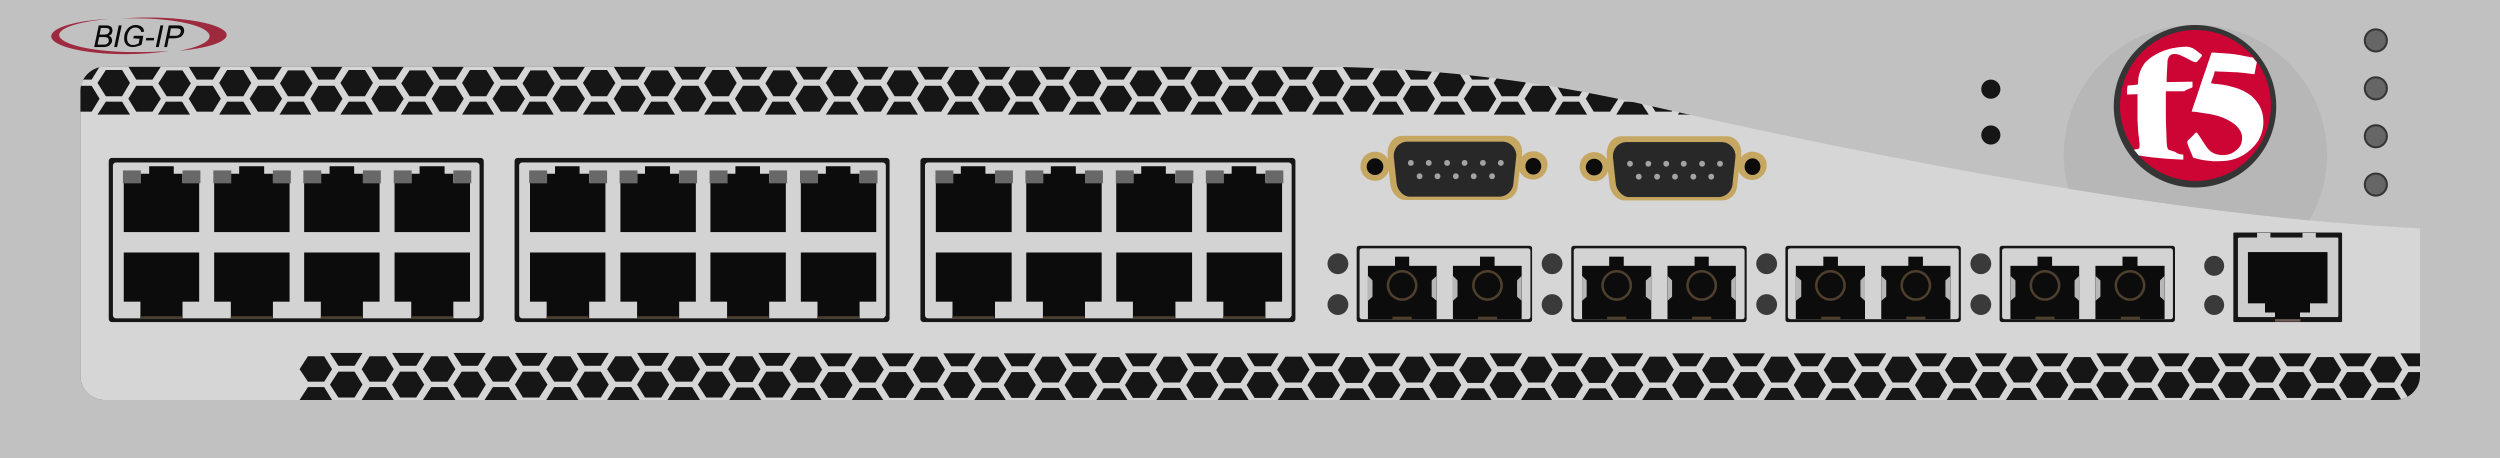 <?xml version="1.0" encoding="utf-8"?>
<!-- Copyright 2022 Virtual Console LLC. All rights reserved. Generator: Adobe Illustrator 26.0.2, SVG Export Plug-In . SVG Version: 6.00 Build 0)  -->
<svg version="1.1" id="F5_BigIP_5100" xmlns="http://www.w3.org/2000/svg" xmlns:xlink="http://www.w3.org/1999/xlink" x="0px"
	 y="0px" viewBox="0 0 600 110" style="enable-background:new 0 0 600 110;" xml:space="preserve">
<rect x="0" y="0" width="600" height="110" fill="#808080" stroke="none"/>
<style type="text/css">
	.st0{fill:#D6D6D6;}
	.st1{fill:#161616;}
	.st2{fill:#C1C1C1;}
	.st3{fill:#B7B7B7;}
	.st4{fill:#D3D3D3;}
	.st5{fill:#0C0C0C;}
	.st6{fill:#686868;}
	.st7{fill:#4F402D;}
	.st8{fill:#C6A761;}
	.st9{fill:#282828;}
	.st10{fill:#A3A3A3;}
	.st11{fill:#3A3A3A;}
	.st12{fill:#CECECE;}
	.st13{fill:#705D57;}
	.st14{fill:#353535;}
	.st15{fill:#CC0535;}
	.st16{fill:#FFFFFF;}
	.st17{fill:#666666;}
	.st18{fill:#9E2A40;}
	.st19{enable-background:new    ;}
	.st20{fill:#0A0A0A;}
</style>
<g>
	<path class="st0" d="M574.8,96H25.2c-3.3,0-5.9-2.6-5.9-5.8V21.8c0-3.2,2.7-5.8,5.9-5.8h549.7c3.3,0,5.9,2.6,5.9,5.8v68.4
		C580.8,93.4,578.1,96,574.8,96z"/>
	<g>
		<polygon class="st1" points="574.6,91.8 570.7,91.8 568.8,88.7 570.7,85.6 574.6,85.6 576.5,88.7 		"/>
		<polygon class="st1" points="574.6,93.1 576.5,96.2 568.8,96.2 570.7,93.1 		"/>
		<polygon class="st1" points="576.1,84.8 580.8,84.8 580.8,87.9 578,87.9 		"/>
		<polygon class="st1" points="578,89.3 580.8,89.3 580.8,95.5 578,95.5 576.1,92.4 		"/>
		<polygon class="st1" points="563.3,87.9 561.4,84.8 569.2,84.8 567.2,87.9 		"/>
		<polygon class="st1" points="563.3,89.3 567.2,89.3 569.2,92.4 567.2,95.5 563.3,95.5 561.4,92.4 		"/>
		<polygon class="st1" points="560,91.9 556.1,91.9 554.2,88.8 556.1,85.7 560,85.7 561.9,88.8 		"/>
		<polygon class="st1" points="560.2,93.2 562.1,96.2 554.4,96.2 556.3,93.2 		"/>
		<polygon class="st1" points="545.5,91.8 541.6,91.8 539.6,88.7 541.6,85.6 545.5,85.6 547.4,88.7 		"/>
		<polygon class="st1" points="545.5,93.1 547.4,96.2 539.6,96.2 541.6,93.1 		"/>
		<polygon class="st1" points="548.9,87.9 546.9,84.8 554.7,84.8 552.8,87.9 		"/>
		<polygon class="st1" points="548.9,89.3 552.8,89.3 554.7,92.4 552.8,95.5 548.9,95.5 546.9,92.4 		"/>
		<polygon class="st1" points="534.2,87.9 532.3,84.8 540,84.8 538.1,87.9 		"/>
		<polygon class="st1" points="534.2,89.3 538.1,89.3 540,92.4 538.1,95.5 534.2,95.5 532.3,92.4 		"/>
		<polygon class="st1" points="530.8,91.9 527,91.9 525,88.8 527,85.7 530.8,85.7 532.8,88.8 		"/>
		<polygon class="st1" points="531,93.2 532.9,96.2 525.2,96.2 527.1,93.2 		"/>
		<polygon class="st1" points="516.3,91.8 512.4,91.8 510.5,88.7 512.4,85.6 516.3,85.6 518.2,88.7 		"/>
		<polygon class="st1" points="516.3,93.1 518.2,96.2 510.5,96.2 512.4,93.1 		"/>
		<polygon class="st1" points="519.7,87.9 517.8,84.8 525.5,84.8 523.6,87.9 		"/>
		<polygon class="st1" points="519.7,89.3 523.6,89.3 525.5,92.4 523.6,95.5 519.7,95.5 517.8,92.4 		"/>
		<polygon class="st1" points="505,87.9 503.1,84.8 510.9,84.8 508.9,87.9 		"/>
		<polygon class="st1" points="505,89.3 508.9,89.3 510.9,92.4 508.9,95.5 505,95.5 503.1,92.4 		"/>
		<polygon class="st1" points="501.7,91.9 497.8,91.9 495.9,88.8 497.8,85.7 501.7,85.7 503.6,88.8 		"/>
		<polygon class="st1" points="501.9,93.2 503.8,96.2 496.1,96.2 498,93.2 		"/>
		<polygon class="st1" points="487.2,91.8 483.3,91.8 481.3,88.7 483.3,85.6 487.2,85.6 489.1,88.7 		"/>
		<polygon class="st1" points="487.2,93.1 489.1,96.2 481.3,96.2 483.3,93.1 		"/>
		<polygon class="st1" points="490.6,87.9 488.6,84.8 496.4,84.8 494.5,87.9 		"/>
		<polygon class="st1" points="490.6,89.3 494.5,89.3 496.4,92.4 494.5,95.5 490.6,95.5 488.6,92.4 		"/>
		<polygon class="st1" points="475.9,87.9 474,84.8 481.7,84.8 479.8,87.9 		"/>
		<polygon class="st1" points="475.9,89.3 479.8,89.3 481.7,92.4 479.8,95.5 475.9,95.5 474,92.4 		"/>
		<polygon class="st1" points="472.7,91.9 468.8,91.9 466.8,88.8 468.8,85.7 472.7,85.7 474.6,88.8 		"/>
		<polygon class="st1" points="472.8,93.2 474.7,96.2 467.1,96.2 468.9,93.2 		"/>
		<polygon class="st1" points="458.1,91.8 454.2,91.8 452.3,88.7 454.2,85.6 458.1,85.6 460.1,88.7 		"/>
		<polygon class="st1" points="458.1,93.1 460.1,96.2 452.3,96.2 454.2,93.1 		"/>
		<polygon class="st1" points="461.5,87.9 459.6,84.8 467.3,84.8 465.4,87.9 		"/>
		<polygon class="st1" points="461.5,89.3 465.4,89.3 467.3,92.4 465.4,95.5 461.5,95.5 459.6,92.4 		"/>
		<polygon class="st1" points="446.9,87.9 444.9,84.8 452.7,84.8 450.8,87.9 		"/>
		<polygon class="st1" points="446.9,89.3 450.8,89.3 452.7,92.4 450.8,95.5 446.9,95.5 444.9,92.4 		"/>
		<polygon class="st1" points="443.5,91.9 439.7,91.9 437.7,88.8 439.7,85.7 443.5,85.7 445.5,88.8 		"/>
		<polygon class="st1" points="443.7,93.2 445.6,96.2 437.9,96.2 439.8,93.2 		"/>
		<polygon class="st1" points="429,91.8 425.1,91.8 423.2,88.7 425.1,85.6 429,85.6 430.9,88.7 		"/>
		<polygon class="st1" points="429,93.1 430.9,96.2 423.2,96.2 425.1,93.1 		"/>
		<polygon class="st1" points="432.4,87.9 430.5,84.8 438.2,84.8 436.3,87.9 		"/>
		<polygon class="st1" points="432.4,89.3 436.3,89.3 438.2,92.4 436.3,95.5 432.4,95.5 430.5,92.4 		"/>
		<polygon class="st1" points="417.8,87.9 415.8,84.8 423.6,84.8 421.6,87.9 		"/>
		<polygon class="st1" points="417.8,89.3 421.6,89.3 423.6,92.4 421.6,95.5 417.8,95.5 415.8,92.4 		"/>
		<polygon class="st1" points="414.4,91.9 410.5,91.9 408.5,88.8 410.5,85.7 414.4,85.7 416.3,88.8 		"/>
		<polygon class="st1" points="414.5,93.2 416.4,96.2 408.7,96.2 410.6,93.2 		"/>
		<polygon class="st1" points="399.8,91.8 395.9,91.8 394,88.7 395.9,85.6 399.8,85.6 401.7,88.7 		"/>
		<polygon class="st1" points="399.8,93.1 401.7,96.2 394,96.2 395.9,93.1 		"/>
		<polygon class="st1" points="403.2,87.9 401.3,84.8 409,84.8 407.1,87.9 		"/>
		<polygon class="st1" points="403.2,89.3 407.1,89.3 409,92.4 407.1,95.5 403.2,95.5 401.3,92.4 		"/>
		<polygon class="st1" points="388.6,87.9 386.6,84.8 394.4,84.8 392.4,87.9 		"/>
		<polygon class="st1" points="388.6,89.3 392.4,89.3 394.4,92.4 392.4,95.5 388.6,95.5 386.6,92.4 		"/>
		<polygon class="st1" points="385.2,91.9 381.4,91.9 379.4,88.8 381.4,85.7 385.2,85.7 387.2,88.8 		"/>
		<polygon class="st1" points="385.4,93.2 387.3,96.2 379.6,96.2 381.5,93.2 		"/>
		<polygon class="st1" points="370.7,91.8 366.8,91.8 364.9,88.7 366.8,85.6 370.7,85.6 372.6,88.7 		"/>
		<polygon class="st1" points="370.7,93.1 372.6,96.2 364.9,96.2 366.8,93.1 		"/>
		<polygon class="st1" points="374.1,87.9 372.2,84.8 379.9,84.8 378,87.9 		"/>
		<polygon class="st1" points="374.1,89.3 378,89.3 379.9,92.4 378,95.5 374.1,95.5 372.2,92.4 		"/>
		<polygon class="st1" points="359.4,87.9 357.5,84.8 365.3,84.8 363.3,87.9 		"/>
		<polygon class="st1" points="359.4,89.3 363.3,89.3 365.3,92.4 363.3,95.5 359.4,95.5 357.5,92.4 		"/>
		<polygon class="st1" points="356,91.9 352.2,91.9 350.2,88.8 352.2,85.7 356,85.7 358,88.8 		"/>
		<polygon class="st1" points="356.2,93.2 358.1,96.2 350.4,96.2 352.3,93.2 		"/>
		<polygon class="st1" points="341.5,91.8 337.6,91.8 335.7,88.7 337.6,85.6 341.5,85.6 343.4,88.7 		"/>
		<polygon class="st1" points="341.5,93.1 343.4,96.2 335.7,96.2 337.6,93.1 		"/>
		<polygon class="st1" points="344.9,87.9 343,84.8 350.7,84.8 348.8,87.9 		"/>
		<polygon class="st1" points="344.9,89.3 348.8,89.3 350.7,92.4 348.8,95.5 344.9,95.5 343,92.4 		"/>
		<polygon class="st1" points="330.2,87.9 328.3,84.8 336.1,84.8 334.1,87.9 		"/>
		<polygon class="st1" points="330.2,89.3 334.1,89.3 336.1,92.4 334.1,95.5 330.2,95.5 328.3,92.4 		"/>
		<polygon class="st1" points="326.9,91.9 323,91.9 321.1,88.8 323,85.7 326.9,85.7 328.8,88.8 		"/>
		<polygon class="st1" points="327.1,93.2 329,96.2 321.3,96.2 323.2,93.2 		"/>
		<polygon class="st1" points="312.4,91.8 308.5,91.8 306.5,88.7 308.5,85.6 312.4,85.6 314.3,88.7 		"/>
		<polygon class="st1" points="312.4,93.1 314.3,96.2 306.5,96.2 308.5,93.1 		"/>
		<polygon class="st1" points="315.8,87.9 313.8,84.8 321.6,84.8 319.7,87.9 		"/>
		<polygon class="st1" points="315.8,89.3 319.7,89.3 321.6,92.4 319.7,95.5 315.8,95.5 313.8,92.4 		"/>
		<polygon class="st1" points="301.1,87.9 299.2,84.8 306.9,84.8 305,87.9 		"/>
		<polygon class="st1" points="301.1,89.3 305,89.3 306.9,92.4 305,95.5 301.1,95.5 299.2,92.4 		"/>
		<polygon class="st1" points="297.7,91.9 293.8,91.9 291.9,88.8 293.8,85.7 297.7,85.7 299.7,88.8 		"/>
		<polygon class="st1" points="297.9,93.2 299.8,96.2 292.1,96.2 294,93.2 		"/>
		<polygon class="st1" points="283.2,91.8 279.3,91.8 277.4,88.7 279.3,85.6 283.2,85.6 285.1,88.7 		"/>
		<polygon class="st1" points="283.2,93.1 285.1,96.2 277.4,96.2 279.3,93.1 		"/>
		<polygon class="st1" points="286.6,87.9 284.7,84.8 292.4,84.8 290.5,87.9 		"/>
		<polygon class="st1" points="286.6,89.3 290.5,89.3 292.4,92.4 290.5,95.5 286.6,95.5 284.7,92.4 		"/>
		<polygon class="st1" points="271.9,87.9 270,84.8 277.8,84.8 275.8,87.9 		"/>
		<polygon class="st1" points="271.9,89.3 275.8,89.3 277.8,92.4 275.8,95.5 271.9,95.5 270,92.4 		"/>
		<polygon class="st1" points="268.6,91.9 264.7,91.9 262.8,88.8 264.7,85.7 268.6,85.7 270.5,88.8 		"/>
		<polygon class="st1" points="268.8,93.2 270.7,96.2 263,96.2 264.9,93.2 		"/>
		<polygon class="st1" points="254.1,91.8 250.2,91.8 248.2,88.7 250.2,85.6 254.1,85.6 256,88.7 		"/>
		<polygon class="st1" points="254.1,93.1 256,96.2 248.2,96.2 250.2,93.1 		"/>
		<polygon class="st1" points="257.5,87.9 255.5,84.8 263.3,84.8 261.3,87.9 		"/>
		<polygon class="st1" points="257.5,89.3 261.3,89.3 263.3,92.4 261.3,95.5 257.5,95.5 255.5,92.4 		"/>
		<polygon class="st1" points="242.8,87.9 240.9,84.8 248.6,84.8 246.7,87.9 		"/>
		<polygon class="st1" points="246.7,89.3 248.6,92.4 246.7,95.5 242.8,95.5 240.9,92.4 242.8,89.3 		"/>
		<polygon class="st1" points="239.5,91.8 235.7,91.8 233.7,88.7 235.7,85.6 239.5,85.6 241.5,88.7 		"/>
		<polygon class="st1" points="239.5,93.1 241.5,96.2 233.7,96.2 235.7,93.1 		"/>
		<polygon class="st1" points="224.9,91.8 221,91.8 219.1,88.7 221,85.6 224.9,85.6 226.8,88.7 		"/>
		<polygon class="st1" points="224.9,93.1 226.8,96.2 219.1,96.2 221,93.1 		"/>
		<polygon class="st1" points="228.3,87.9 226.4,84.8 234.1,84.8 232.2,87.9 		"/>
		<polygon class="st1" points="232.2,89.3 234.1,92.4 232.2,95.5 228.3,95.5 226.4,92.4 228.3,89.3 		"/>
		<polygon class="st1" points="210.1,91.8 206.3,91.8 204.3,88.7 206.3,85.6 210.1,85.6 212.1,88.7 		"/>
		<polygon class="st1" points="210.1,93.1 212.1,96.2 204.3,96.2 206.3,93.1 		"/>
		<polygon class="st1" points="213.5,87.9 211.6,84.8 219.4,84.8 217.4,87.9 		"/>
		<polygon class="st1" points="217.4,89.3 219.4,92.4 217.4,95.5 213.5,95.5 211.6,92.4 213.5,89.3 		"/>
		<polygon class="st1" points="195.4,91.8 191.5,91.8 189.5,88.7 191.5,85.6 195.4,85.6 197.3,88.7 		"/>
		<polygon class="st1" points="195.4,93.1 197.3,96.2 189.5,96.2 191.5,93.1 		"/>
		<polygon class="st1" points="198.8,87.9 196.8,84.8 204.6,84.8 202.7,87.9 		"/>
		<polygon class="st1" points="202.7,89.3 204.6,92.4 202.7,95.5 198.8,95.5 196.8,92.4 198.8,89.3 		"/>
		<polygon class="st1" points="183.9,87.8 182,84.7 189.8,84.7 187.8,87.8 		"/>
		<polygon class="st1" points="183.9,89.2 187.8,89.2 189.8,92.3 187.8,95.4 183.9,95.4 182,92.3 		"/>
		<polygon class="st1" points="180.6,91.7 176.7,91.7 174.8,88.6 176.7,85.5 180.6,85.5 182.5,88.6 		"/>
		<polygon class="st1" points="180.8,93 182.7,96 175,96 176.9,93 		"/>
		<polygon class="st1" points="166.1,91.6 162.2,91.6 160.2,88.6 162.2,85.5 166.1,85.5 168,88.6 		"/>
		<polygon class="st1" points="166.1,92.9 168,96 160.2,96 162.2,92.9 		"/>
		<polygon class="st1" points="169.5,87.8 167.5,84.7 175.3,84.7 173.3,87.8 		"/>
		<polygon class="st1" points="169.5,89.2 173.3,89.2 175.3,92.3 173.3,95.4 169.5,95.4 167.5,92.3 		"/>
		<polygon class="st1" points="154.8,87.8 152.9,84.7 160.6,84.7 158.7,87.8 		"/>
		<polygon class="st1" points="158.7,89.2 160.6,92.3 158.7,95.4 154.8,95.4 152.9,92.3 154.8,89.2 		"/>
		<polygon class="st1" points="151.5,91.6 147.7,91.6 145.7,88.6 147.7,85.5 151.5,85.5 153.5,88.6 		"/>
		<polygon class="st1" points="151.5,92.9 153.5,96 145.7,96 147.7,92.9 		"/>
		<polygon class="st1" points="136.9,91.6 133,91.6 131.1,88.6 133,85.5 136.9,85.5 138.8,88.6 		"/>
		<polygon class="st1" points="136.9,92.9 138.8,96 131.1,96 133,92.9 		"/>
		<polygon class="st1" points="140.3,87.8 138.4,84.7 146.1,84.7 144.2,87.8 		"/>
		<polygon class="st1" points="144.2,89.2 146.1,92.3 144.2,95.4 140.3,95.4 138.4,92.3 140.3,89.2 		"/>
		<polygon class="st1" points="122.1,91.6 118.3,91.6 116.3,88.6 118.3,85.5 122.1,85.5 124.1,88.6 		"/>
		<polygon class="st1" points="122.1,92.9 124.1,96 116.3,96 118.3,92.9 		"/>
		<polygon class="st1" points="125.5,87.8 123.6,84.7 131.4,84.7 129.4,87.8 		"/>
		<polygon class="st1" points="129.4,89.2 131.4,92.3 129.4,95.4 125.5,95.4 123.6,92.3 125.5,89.2 		"/>
		<polygon class="st1" points="107.4,91.6 103.5,91.6 101.5,88.6 103.5,85.5 107.4,85.5 109.3,88.6 		"/>
		<polygon class="st1" points="107.4,92.9 109.3,96 101.5,96 103.5,92.9 		"/>
		<polygon class="st1" points="110.8,87.8 108.8,84.7 116.6,84.7 114.7,87.8 		"/>
		<polygon class="st1" points="114.7,89.2 116.6,92.3 114.7,95.4 110.8,95.4 108.8,92.3 110.8,89.2 		"/>
		<polygon class="st1" points="92.6,91.6 88.7,91.6 86.8,88.6 88.7,85.5 92.6,85.5 94.5,88.6 		"/>
		<polygon class="st1" points="92.6,92.9 94.5,96 86.8,96 88.7,92.9 		"/>
		<polygon class="st1" points="96,87.8 94.1,84.7 101.8,84.7 99.9,87.8 		"/>
		<polygon class="st1" points="99.9,89.2 101.8,92.3 99.9,95.4 96,95.4 94.1,92.3 96,89.2 		"/>
		<polygon class="st1" points="77.8,91.6 73.9,91.6 71.9,88.6 73.9,85.5 77.8,85.5 79.7,88.6 		"/>
		<polygon class="st1" points="77.8,92.9 79.7,96 71.9,96 73.9,92.9 		"/>
		<polygon class="st1" points="81.2,87.8 79.2,84.7 87,84.7 85.1,87.8 		"/>
		<polygon class="st1" points="85.1,89.2 87,92.3 85.1,95.4 81.2,95.4 79.2,92.3 81.2,89.2 		"/>
	</g>
	<g>
		<polygon class="st1" points="25.4,23.1 29.3,23.1 31.2,19.9 29.3,16.8 25.4,16.8 23.4,19.9 		"/>
		<polygon class="st1" points="25.4,24.4 23.4,27.5 31.2,27.5 29.3,24.4 		"/>
		<polygon class="st1" points="23.9,16 19.2,16 19.2,19.1 22,19.1 		"/>
		<polygon class="st1" points="22,20.6 19.2,20.6 19.2,26.8 22,26.8 23.9,23.7 		"/>
		<polygon class="st1" points="36.6,19.1 38.6,16 30.8,16 32.7,19.1 		"/>
		<polygon class="st1" points="36.6,20.6 32.7,20.6 30.8,23.7 32.7,26.8 36.6,26.8 38.6,23.7 		"/>
		<polygon class="st1" points="40,23.1 43.8,23.1 45.8,20 43.8,16.9 40,16.9 38,20 		"/>
		<polygon class="st1" points="39.8,24.4 37.9,27.5 45.6,27.5 43.7,24.4 		"/>
		<polygon class="st1" points="54.5,23.1 58.4,23.1 60.3,19.9 58.4,16.8 54.5,16.8 52.6,19.9 		"/>
		<polygon class="st1" points="54.5,24.4 52.6,27.5 60.3,27.5 58.4,24.4 		"/>
		<polygon class="st1" points="51.1,19.1 53,16 45.3,16 47.2,19.1 		"/>
		<polygon class="st1" points="51.1,20.6 47.2,20.6 45.3,23.7 47.2,26.8 51.1,26.8 53,23.7 		"/>
		<polygon class="st1" points="65.7,19.1 67.7,16 59.9,16 61.9,19.1 		"/>
		<polygon class="st1" points="65.7,20.6 61.9,20.6 59.9,23.7 61.9,26.8 65.7,26.8 67.7,23.7 		"/>
		<polygon class="st1" points="69.1,23.1 73,23.1 75,20 73,16.9 69.1,16.9 67.2,20 		"/>
		<polygon class="st1" points="69,24.4 67.1,27.5 74.7,27.5 72.9,24.4 		"/>
		<polygon class="st1" points="83.7,23.1 87.6,23.1 89.5,19.9 87.6,16.8 83.7,16.8 81.7,19.9 		"/>
		<polygon class="st1" points="83.7,24.4 81.7,27.5 89.5,27.5 87.6,24.4 		"/>
		<polygon class="st1" points="80.3,19.1 82.2,16 74.5,16 76.4,19.1 		"/>
		<polygon class="st1" points="80.3,20.6 76.4,20.6 74.5,23.7 76.4,26.8 80.3,26.8 82.2,23.7 		"/>
		<polygon class="st1" points="94.9,19.1 96.9,16 89.1,16 91,19.1 		"/>
		<polygon class="st1" points="94.9,20.6 91,20.6 89.1,23.7 91,26.8 94.9,26.8 96.9,23.7 		"/>
		<polygon class="st1" points="98.3,23.1 102.1,23.1 104.1,20 102.1,16.9 98.3,16.9 96.3,20 		"/>
		<polygon class="st1" points="98.1,24.4 96.2,27.5 103.9,27.5 102,24.4 		"/>
		<polygon class="st1" points="112.8,23.1 116.7,23.1 118.6,19.9 116.7,16.8 112.8,16.8 110.9,19.9 		"/>
		<polygon class="st1" points="112.8,24.4 110.9,27.5 118.6,27.5 116.7,24.4 		"/>
		<polygon class="st1" points="109.4,19.1 111.3,16 103.6,16 105.5,19.1 		"/>
		<polygon class="st1" points="109.4,20.6 105.5,20.6 103.6,23.7 105.5,26.8 109.4,26.8 111.3,23.7 		"/>
		<polygon class="st1" points="124,19.1 126,16 118.2,16 120.2,19.1 		"/>
		<polygon class="st1" points="124,20.6 120.2,20.6 118.2,23.7 120.2,26.8 124,26.8 126,23.7 		"/>
		<polygon class="st1" points="127.3,23.1 131.2,23.1 133.1,20 131.2,16.9 127.3,16.9 125.4,20 		"/>
		<polygon class="st1" points="127.1,24.4 125.3,27.5 132.9,27.5 131,24.4 		"/>
		<polygon class="st1" points="141.9,23.1 145.7,23.1 147.7,19.9 145.7,16.8 141.9,16.8 139.9,19.9 		"/>
		<polygon class="st1" points="141.9,24.4 139.9,27.5 147.7,27.5 145.7,24.4 		"/>
		<polygon class="st1" points="138.4,19.1 140.4,16 132.6,16 134.6,19.1 		"/>
		<polygon class="st1" points="138.4,20.6 134.6,20.6 132.6,23.7 134.6,26.8 138.4,26.8 140.4,23.7 		"/>
		<polygon class="st1" points="153.1,19.1 155,16 147.3,16 149.2,19.1 		"/>
		<polygon class="st1" points="153.1,20.6 149.2,20.6 147.3,23.7 149.2,26.8 153.1,26.8 155,23.7 		"/>
		<polygon class="st1" points="156.4,23.1 160.3,23.1 162.2,20 160.3,16.9 156.4,16.9 154.5,20 		"/>
		<polygon class="st1" points="156.3,24.4 154.4,27.5 162,27.5 160.1,24.4 		"/>
		<polygon class="st1" points="171,23.1 174.9,23.1 176.8,19.9 174.9,16.8 171,16.8 169,19.9 		"/>
		<polygon class="st1" points="171,24.4 169,27.5 176.8,27.5 174.9,24.4 		"/>
		<polygon class="st1" points="167.6,19.1 169.5,16 161.7,16 163.7,19.1 		"/>
		<polygon class="st1" points="167.6,20.6 163.7,20.6 161.7,23.7 163.7,26.8 167.6,26.8 169.5,23.7 		"/>
		<polygon class="st1" points="182.2,19.1 184.2,16 176.4,16 178.3,19.1 		"/>
		<polygon class="st1" points="182.2,20.6 178.3,20.6 176.4,23.7 178.3,26.8 182.2,26.8 184.2,23.7 		"/>
		<polygon class="st1" points="185.6,23.1 189.5,23.1 191.4,20 189.5,16.9 185.6,16.9 183.7,20 		"/>
		<polygon class="st1" points="185.4,24.4 183.6,27.5 191.2,27.5 189.3,24.4 		"/>
		<polygon class="st1" points="200.2,23.1 204,23.1 206,19.9 204,16.8 200.2,16.8 198.2,19.9 		"/>
		<polygon class="st1" points="200.2,24.4 198.2,27.5 206,27.5 204,24.4 		"/>
		<polygon class="st1" points="196.7,19.1 198.7,16 190.9,16 192.9,19.1 		"/>
		<polygon class="st1" points="196.7,20.6 192.9,20.6 190.9,23.7 192.9,26.8 196.7,26.8 198.7,23.7 		"/>
		<polygon class="st1" points="211.4,19.1 213.3,16 205.6,16 207.5,19.1 		"/>
		<polygon class="st1" points="211.4,20.6 207.5,20.6 205.6,23.7 207.5,26.8 211.4,26.8 213.3,23.7 		"/>
		<polygon class="st1" points="214.7,23.1 218.6,23.1 220.5,20 218.6,16.9 214.7,16.9 212.8,20 		"/>
		<polygon class="st1" points="214.6,24.4 212.7,27.5 220.3,27.5 218.4,24.4 		"/>
		<polygon class="st1" points="229.3,23.1 233.2,23.1 235.1,19.9 233.2,16.8 229.3,16.8 227.3,19.9 		"/>
		<polygon class="st1" points="229.3,24.4 227.3,27.5 235.1,27.5 233.2,24.4 		"/>
		<polygon class="st1" points="225.9,19.1 227.8,16 220.1,16 222,19.1 		"/>
		<polygon class="st1" points="225.9,20.6 222,20.6 220.1,23.7 222,26.8 225.9,26.8 227.8,23.7 		"/>
		<polygon class="st1" points="240.5,19.1 242.5,16 234.7,16 236.6,19.1 		"/>
		<polygon class="st1" points="240.5,20.6 236.6,20.6 234.7,23.7 236.6,26.8 240.5,26.8 242.5,23.7 		"/>
		<polygon class="st1" points="243.9,23.1 247.8,23.1 249.8,20 247.8,16.9 243.9,16.9 242,20 		"/>
		<polygon class="st1" points="243.8,24.4 241.9,27.5 249.5,27.5 247.7,24.4 		"/>
		<polygon class="st1" points="258.5,23.1 262.4,23.1 264.3,19.9 262.4,16.8 258.5,16.8 256.5,19.9 		"/>
		<polygon class="st1" points="258.5,24.4 256.5,27.5 264.3,27.5 262.4,24.4 		"/>
		<polygon class="st1" points="255.1,19.1 257,16 249.3,16 251.2,19.1 		"/>
		<polygon class="st1" points="255.1,20.6 251.2,20.6 249.3,23.7 251.2,26.8 255.1,26.8 257,23.7 		"/>
		<polygon class="st1" points="269.7,19.1 271.7,16 263.9,16 265.8,19.1 		"/>
		<polygon class="st1" points="269.7,20.6 265.8,20.6 263.9,23.7 265.8,26.8 269.7,26.8 271.7,23.7 		"/>
		<polygon class="st1" points="273.1,23.1 276.9,23.1 278.9,20 276.9,16.9 273.1,16.9 271.1,20 		"/>
		<polygon class="st1" points="272.9,24.4 271,27.5 278.7,27.5 276.8,24.4 		"/>
		<polygon class="st1" points="287.6,23.1 291.5,23.1 293.4,19.9 291.5,16.8 287.6,16.8 285.7,19.9 		"/>
		<polygon class="st1" points="287.6,24.4 285.7,27.5 293.4,27.5 291.5,24.4 		"/>
		<polygon class="st1" points="284.2,19.1 286.1,16 278.4,16 280.3,19.1 		"/>
		<polygon class="st1" points="284.2,20.6 280.3,20.6 278.4,23.7 280.3,26.8 284.2,26.8 286.1,23.7 		"/>
		<polygon class="st1" points="298.8,19.1 300.8,16 293,16 295,19.1 		"/>
		<polygon class="st1" points="298.8,20.6 295,20.6 293,23.7 295,26.8 298.8,26.8 300.8,23.7 		"/>
		<polygon class="st1" points="302.2,23.1 306.1,23.1 308.1,20 306.1,16.9 302.2,16.9 300.3,20 		"/>
		<polygon class="st1" points="302.1,24.4 300.2,27.5 307.9,27.5 306,24.4 		"/>
		<polygon class="st1" points="316.8,23.1 320.7,23.1 322.6,19.9 320.7,16.8 316.8,16.8 314.9,19.9 		"/>
		<polygon class="st1" points="316.8,24.4 314.9,27.5 322.6,27.5 320.7,24.4 		"/>
		<polygon class="st1" points="313.4,19.1 315.3,16 307.6,16 309.5,19.1 		"/>
		<polygon class="st1" points="313.4,20.6 309.5,20.6 307.6,23.7 309.5,26.8 313.4,26.8 315.3,23.7 		"/>
		<polygon class="st1" points="328,19.1 330,16 322.2,16 324.2,19.1 		"/>
		<polygon class="st1" points="328,20.6 324.2,20.6 322.2,23.7 324.2,26.8 328,26.8 330,23.7 		"/>
		<polygon class="st1" points="331.4,23.1 335.2,23.1 337.2,20 335.2,16.9 331.4,16.9 329.4,20 		"/>
		<polygon class="st1" points="331.2,24.4 329.3,27.5 337,27.5 335.1,24.4 		"/>
		<polygon class="st1" points="345.9,23.1 349.8,23.1 351.7,19.9 349.8,16.8 345.9,16.8 344,19.9 		"/>
		<polygon class="st1" points="345.9,24.4 344,27.5 351.7,27.5 349.8,24.4 		"/>
		<polygon class="st1" points="342.5,19.1 344.4,16 336.7,16 338.6,19.1 		"/>
		<polygon class="st1" points="342.5,20.6 338.6,20.6 336.7,23.7 338.6,26.8 342.5,26.8 344.4,23.7 		"/>
		<polygon class="st1" points="357.2,19.1 359.1,16 351.3,16 353.3,19.1 		"/>
		<polygon class="st1" points="353.3,20.6 351.3,23.7 353.3,26.8 357.2,26.8 359.1,23.7 357.2,20.6 		"/>
		<polygon class="st1" points="360.4,23.1 364.3,23.1 366.2,19.9 364.3,16.8 360.4,16.8 358.5,19.9 		"/>
		<polygon class="st1" points="360.4,24.4 358.5,27.5 366.2,27.5 364.3,24.4 		"/>
		<polygon class="st1" points="375.1,23.1 379,23.1 380.9,19.9 379,16.8 375.1,16.8 373.2,19.9 		"/>
		<polygon class="st1" points="375.1,24.4 373.2,27.5 380.9,27.5 379,24.4 		"/>
		<polygon class="st1" points="371.7,19.1 373.6,16 365.9,16 367.8,19.1 		"/>
		<polygon class="st1" points="367.8,20.6 365.9,23.7 367.8,26.8 371.7,26.8 373.6,23.7 371.7,20.6 		"/>
		<polygon class="st1" points="389.8,23.1 393.7,23.1 395.7,19.9 393.7,16.8 389.8,16.8 387.9,19.9 		"/>
		<polygon class="st1" points="389.8,24.4 387.9,27.5 395.7,27.5 393.7,24.4 		"/>
		<polygon class="st1" points="386.4,19.1 388.4,16 380.6,16 382.5,19.1 		"/>
		<polygon class="st1" points="382.5,20.6 380.6,23.7 382.5,26.8 386.4,26.8 388.4,23.7 386.4,20.6 		"/>
		<polygon class="st1" points="404.6,23.1 408.5,23.1 410.4,19.9 408.5,16.8 404.6,16.8 402.7,19.9 		"/>
		<polygon class="st1" points="404.6,24.4 402.7,27.5 410.4,27.5 408.5,24.4 		"/>
		<polygon class="st1" points="401.2,19.1 403.1,16 395.4,16 397.3,19.1 		"/>
		<polygon class="st1" points="397.3,20.6 395.4,23.7 397.3,26.8 401.2,26.8 403.1,23.7 401.2,20.6 		"/>
	</g>
	<path class="st2" d="M0,0v110h600V0H0z M574.8,96H25.2c-3.3,0-5.9-2.6-5.9-5.8V21.8c0-3.2,2.7-5.8,5.9-5.8h288.9
		c27.3,0,54.4,3.1,81,9.2c54.2,12.4,127.7,26.9,185.7,29.6v35.4C580.8,93.4,578.1,96,574.8,96z"/>
	<path class="st3" d="M558.5,37.2c0-17.3-14.2-31.3-31.6-31.3c-17.5,0-31.6,14-31.6,31.3c0,2.8,0.4,5.5,1.1,8.1
		c19.6,3.2,39.2,5.8,57.9,7.6C556.9,48.3,558.5,42.9,558.5,37.2z"/>
	<g>
		<g>
			<path class="st1" d="M115.4,77.3H26.8c-0.4,0-0.7-0.4-0.7-0.7v-38c0-0.4,0.4-0.7,0.7-0.7h88.6c0.4,0,0.7,0.4,0.7,0.7v38
				C115.9,77,115.6,77.3,115.4,77.3z"/>
			<path class="st4" d="M114.3,76.4H27.8c-0.4,0-0.7-0.4-0.7-0.7v-36c0-0.4,0.4-0.7,0.7-0.7h86.6c0.4,0,0.7,0.4,0.7,0.7v36
				C115,76,114.7,76.4,114.3,76.4z"/>
		</g>
		<g>
			<g>
				<polygon class="st5" points="43.8,43.9 43.8,41.7 41.7,41.7 41.7,39.9 35.8,39.9 35.8,41.7 33.7,41.7 33.7,43.9 29.7,43.9 
					29.7,49.3 29.7,51.2 29.7,51.8 29.7,52.4 29.7,52.5 29.7,54.1 29.7,55.7 47.8,55.7 47.8,54.1 47.8,52.4 47.8,51.8 47.8,51.2 
					47.8,49.3 47.8,43.9 				"/>
				<g>
					<rect x="29.5" y="40.9" class="st6" width="4.3" height="3.1"/>
				</g>
				<g>
					<rect x="43.8" y="40.9" class="st6" width="4.3" height="3.1"/>
				</g>
			</g>
			<g>
				<polygon class="st5" points="65.5,43.9 65.5,41.7 63.4,41.7 63.4,39.9 57.4,39.9 57.4,41.7 55.4,41.7 55.4,43.9 51.4,43.9 
					51.4,49.3 51.4,51.2 51.4,51.8 51.4,52.4 51.4,52.5 51.4,54.1 51.4,55.7 69.5,55.7 69.5,54.1 69.5,52.4 69.5,51.8 69.5,51.2 
					69.5,49.3 69.5,43.9 				"/>
				<g>
					<rect x="51.2" y="40.9" class="st6" width="4.3" height="3.1"/>
				</g>
				<g>
					<rect x="65.5" y="40.9" class="st6" width="4.3" height="3.1"/>
				</g>
			</g>
			<g>
				<polygon class="st5" points="87.1,43.9 87.1,41.7 85,41.7 85,39.9 79.1,39.9 79.1,41.7 77,41.7 77,43.9 73,43.9 73,49.3 
					73,51.2 73,51.8 73,52.4 73,52.5 73,54.1 73,55.7 91.1,55.7 91.1,54.1 91.1,52.4 91.1,51.8 91.1,51.2 91.1,49.3 91.1,43.9 				
					"/>
				<g>
					<rect x="72.8" y="40.9" class="st6" width="4.3" height="3.1"/>
				</g>
				<g>
					<rect x="87.1" y="40.9" class="st6" width="4.3" height="3.1"/>
				</g>
			</g>
			<g>
				<polygon class="st5" points="108.8,43.9 108.8,41.7 106.7,41.7 106.7,39.9 100.7,39.9 100.7,41.7 98.7,41.7 98.7,43.9 
					94.7,43.9 94.7,49.3 94.7,51.2 94.7,51.8 94.7,52.4 94.7,52.5 94.7,54.1 94.7,55.7 112.8,55.7 112.8,54.1 112.8,52.4 
					112.8,51.8 112.8,51.2 112.8,49.3 112.8,43.9 				"/>
				<g>
					<rect x="94.5" y="40.9" class="st6" width="4.3" height="3.1"/>
				</g>
				<g>
					<rect x="108.8" y="40.9" class="st6" width="4.3" height="3.1"/>
				</g>
			</g>
		</g>
		<g>
			<g>
				<polygon class="st5" points="47.8,72.4 47.8,66.9 47.8,65.1 47.8,64.3 47.8,63.8 47.8,62.2 47.8,60.6 29.7,60.6 29.7,62.2 
					29.7,63.7 29.7,63.8 29.7,64.3 29.7,65.1 29.7,66.9 29.7,72.4 33.7,72.4 33.7,76.4 35.8,76.4 41.7,76.4 43.8,76.4 43.8,72.4 
									"/>
				<rect x="33.7" y="75.9" class="st7" width="10" height="0.5"/>
			</g>
			<g>
				<polygon class="st5" points="69.5,72.4 69.5,66.9 69.5,65.1 69.5,64.3 69.5,63.8 69.5,62.2 69.5,60.6 51.4,60.6 51.4,62.2 
					51.4,63.7 51.4,63.8 51.4,64.3 51.4,65.1 51.4,66.9 51.4,72.4 55.4,72.4 55.4,76.4 57.4,76.4 63.4,76.4 65.5,76.4 65.5,72.4 
									"/>
				<rect x="55.4" y="75.9" class="st7" width="10" height="0.5"/>
			</g>
			<g>
				<polygon class="st5" points="91.1,72.4 91.1,66.9 91.1,65.1 91.1,64.3 91.1,63.8 91.1,62.2 91.1,60.6 73,60.6 73,62.2 73,63.7 
					73,63.8 73,64.3 73,65.1 73,66.9 73,72.4 77,72.4 77,76.4 79.1,76.4 85,76.4 87.1,76.4 87.1,72.4 				"/>
				<rect x="77" y="75.9" class="st7" width="10" height="0.5"/>
			</g>
			<g>
				<polygon class="st5" points="112.8,72.4 112.8,66.9 112.8,65.1 112.8,64.3 112.8,63.8 112.8,62.2 112.8,60.6 94.7,60.6 
					94.7,62.2 94.7,63.7 94.7,63.8 94.7,64.3 94.7,65.1 94.7,66.9 94.7,72.4 98.7,72.4 98.7,76.4 100.7,76.4 106.7,76.4 108.8,76.4 
					108.8,72.4 				"/>
				<rect x="98.7" y="75.9" class="st7" width="10" height="0.5"/>
			</g>
		</g>
	</g>
	<g>
		<g>
			<path class="st1" d="M212.8,77.3h-88.6c-0.4,0-0.7-0.4-0.7-0.7v-38c0-0.4,0.4-0.7,0.7-0.7h88.6c0.4,0,0.7,0.4,0.7,0.7v38
				C213.4,77,213.1,77.3,212.8,77.3z"/>
			<path class="st4" d="M211.8,76.4h-86.5c-0.4,0-0.7-0.4-0.7-0.7v-36c0-0.4,0.4-0.7,0.7-0.7h86.6c0.4,0,0.7,0.4,0.7,0.7v36
				C212.4,76,212.2,76.4,211.8,76.4z"/>
		</g>
		<g>
			<g>
				<polygon class="st5" points="141.4,43.9 141.4,41.7 139.1,41.7 139.1,39.9 133.2,39.9 133.2,41.7 131.2,41.7 131.2,43.9 
					127.2,43.9 127.2,49.3 127.2,51.2 127.2,51.8 127.2,52.4 127.2,52.5 127.2,54.1 127.2,55.7 145.3,55.7 145.3,54.1 145.3,52.4 
					145.3,51.8 145.3,51.2 145.3,49.3 145.3,43.9 				"/>
				<g>
					<rect x="127" y="40.9" class="st6" width="4.3" height="3.1"/>
				</g>
				<g>
					<rect x="141.4" y="40.9" class="st6" width="4.3" height="3.1"/>
				</g>
			</g>
			<g>
				<polygon class="st5" points="163,43.9 163,41.7 160.8,41.7 160.8,39.9 154.8,39.9 154.8,41.7 152.9,41.7 152.9,43.9 148.9,43.9 
					148.9,49.3 148.9,51.2 148.9,51.8 148.9,52.4 148.9,52.5 148.9,54.1 148.9,55.7 167,55.7 167,54.1 167,52.4 167,51.8 167,51.2 
					167,49.3 167,43.9 				"/>
				<g>
					<rect x="148.7" y="40.9" class="st6" width="4.3" height="3.1"/>
				</g>
				<g>
					<rect x="163" y="40.9" class="st6" width="4.3" height="3.1"/>
				</g>
			</g>
			<g>
				<polygon class="st5" points="184.6,43.9 184.6,41.7 182.4,41.7 182.4,39.9 176.5,39.9 176.5,41.7 174.5,41.7 174.5,43.9 
					170.5,43.9 170.5,49.3 170.5,51.2 170.5,51.8 170.5,52.4 170.5,52.5 170.5,54.1 170.5,55.7 188.6,55.7 188.6,54.1 188.6,52.4 
					188.6,51.8 188.6,51.2 188.6,49.3 188.6,43.9 				"/>
				<g>
					<rect x="170.3" y="40.9" class="st6" width="4.3" height="3.1"/>
				</g>
				<g>
					<rect x="184.6" y="40.9" class="st6" width="4.3" height="3.1"/>
				</g>
			</g>
			<g>
				<polygon class="st5" points="206.3,43.9 206.3,41.7 204.1,41.7 204.1,39.9 198.2,39.9 198.2,41.7 196.2,41.7 196.2,43.9 
					192.2,43.9 192.2,49.3 192.2,51.2 192.2,51.8 192.2,52.4 192.2,52.5 192.2,54.1 192.2,55.7 210.3,55.7 210.3,54.1 210.3,52.4 
					210.3,51.8 210.3,51.2 210.3,49.3 210.3,43.9 				"/>
				<g>
					<rect x="192" y="40.9" class="st6" width="4.3" height="3.1"/>
				</g>
				<g>
					<rect x="206.3" y="40.9" class="st6" width="4.3" height="3.1"/>
				</g>
			</g>
		</g>
		<g>
			<g>
				<polygon class="st5" points="145.3,72.4 145.3,66.9 145.3,65.1 145.3,64.3 145.3,63.8 145.3,62.2 145.3,60.6 127.2,60.6 
					127.2,62.2 127.2,63.7 127.2,63.8 127.2,64.3 127.2,65.1 127.2,66.9 127.2,72.4 131.2,72.4 131.2,76.4 133.2,76.4 139.1,76.4 
					141.4,76.4 141.4,72.4 				"/>
				<rect x="131.2" y="75.9" class="st7" width="10" height="0.5"/>
			</g>
			<g>
				<polygon class="st5" points="167,72.4 167,66.9 167,65.1 167,64.3 167,63.8 167,62.2 167,60.6 148.9,60.6 148.9,62.2 
					148.9,63.7 148.9,63.8 148.9,64.3 148.9,65.1 148.9,66.9 148.9,72.4 152.9,72.4 152.9,76.4 154.8,76.4 160.8,76.4 163,76.4 
					163,72.4 				"/>
				<rect x="152.9" y="75.9" class="st7" width="10" height="0.5"/>
			</g>
			<g>
				<polygon class="st5" points="188.6,72.4 188.6,66.9 188.6,65.1 188.6,64.3 188.6,63.8 188.6,62.2 188.6,60.6 170.5,60.6 
					170.5,62.2 170.5,63.7 170.5,63.8 170.5,64.3 170.5,65.1 170.5,66.9 170.5,72.4 174.5,72.4 174.5,76.4 176.5,76.4 182.4,76.4 
					184.6,76.4 184.6,72.4 				"/>
				<rect x="174.5" y="75.9" class="st7" width="10" height="0.5"/>
			</g>
			<g>
				<polygon class="st5" points="210.3,72.4 210.3,66.9 210.3,65.1 210.3,64.3 210.3,63.8 210.3,62.2 210.3,60.6 192.2,60.6 
					192.2,62.2 192.2,63.7 192.2,63.8 192.2,64.3 192.2,65.1 192.2,66.9 192.2,72.4 196.2,72.4 196.2,76.4 198.2,76.4 204.1,76.4 
					206.3,76.4 206.3,72.4 				"/>
				<rect x="196.2" y="75.9" class="st7" width="10" height="0.5"/>
			</g>
		</g>
	</g>
	<g>
		<g>
			<path class="st1" d="M310.2,77.3h-88.6c-0.4,0-0.7-0.4-0.7-0.7v-38c0-0.4,0.4-0.7,0.7-0.7h88.6c0.4,0,0.7,0.4,0.7,0.7v38
				C310.9,77,310.5,77.3,310.2,77.3z"/>
			<path class="st4" d="M309.2,76.4h-86.5c-0.4,0-0.7-0.4-0.7-0.7v-36c0-0.4,0.4-0.7,0.7-0.7h86.6c0.4,0,0.7,0.4,0.7,0.7v36
				C309.8,76,309.7,76.4,309.2,76.4z"/>
		</g>
		<g>
			<g>
				<polygon class="st5" points="238.8,43.9 238.8,41.7 236.5,41.7 236.5,39.9 230.6,39.9 230.6,41.7 228.6,41.7 228.6,43.9 
					224.6,43.9 224.6,49.3 224.6,51.2 224.6,51.8 224.6,52.4 224.6,52.5 224.6,54.1 224.6,55.7 242.8,55.7 242.8,54.1 242.8,52.4 
					242.8,51.8 242.8,51.2 242.8,49.3 242.8,43.9 				"/>
				<g>
					<rect x="224.5" y="40.9" class="st6" width="4.3" height="3.1"/>
				</g>
				<g>
					<rect x="238.8" y="40.9" class="st6" width="4.3" height="3.1"/>
				</g>
			</g>
			<g>
				<polygon class="st5" points="260.4,43.9 260.4,41.7 258.2,41.7 258.2,39.9 252.2,39.9 252.2,41.7 250.3,41.7 250.3,43.9 
					246.3,43.9 246.3,49.3 246.3,51.2 246.3,51.8 246.3,52.4 246.3,52.5 246.3,54.1 246.3,55.7 264.4,55.7 264.4,54.1 264.4,52.4 
					264.4,51.8 264.4,51.2 264.4,49.3 264.4,43.9 				"/>
				<g>
					<rect x="246.1" y="40.9" class="st6" width="4.3" height="3.1"/>
				</g>
				<g>
					<rect x="260.4" y="40.9" class="st6" width="4.3" height="3.1"/>
				</g>
			</g>
			<g>
				<polygon class="st5" points="282.1,43.9 282.1,41.7 279.8,41.7 279.8,39.9 273.9,39.9 273.9,41.7 271.9,41.7 271.9,43.9 
					267.9,43.9 267.9,49.3 267.9,51.2 267.9,51.8 267.9,52.4 267.9,52.5 267.9,54.1 267.9,55.7 286.1,55.7 286.1,54.1 286.1,52.4 
					286.1,51.8 286.1,51.2 286.1,49.3 286.1,43.9 				"/>
				<g>
					<rect x="267.8" y="40.9" class="st6" width="4.3" height="3.1"/>
				</g>
				<g>
					<rect x="282.1" y="40.9" class="st6" width="4.3" height="3.1"/>
				</g>
			</g>
			<g>
				<polygon class="st5" points="303.7,43.9 303.7,41.7 301.5,41.7 301.5,39.9 295.6,39.9 295.6,41.7 293.6,41.7 293.6,43.9 
					289.6,43.9 289.6,49.3 289.6,51.2 289.6,51.8 289.6,52.4 289.6,52.5 289.6,54.1 289.6,55.7 307.7,55.7 307.7,54.1 307.7,52.4 
					307.7,51.8 307.7,51.2 307.7,49.3 307.7,43.9 				"/>
				<g>
					<rect x="289.4" y="40.9" class="st6" width="4.3" height="3.1"/>
				</g>
				<g>
					<rect x="303.7" y="40.9" class="st6" width="4.3" height="3.1"/>
				</g>
			</g>
		</g>
		<g>
			<g>
				<polygon class="st5" points="242.8,72.4 242.8,66.9 242.8,65.1 242.8,64.3 242.8,63.8 242.8,62.2 242.8,60.6 224.6,60.6 
					224.6,62.2 224.6,63.7 224.6,63.8 224.6,64.3 224.6,65.1 224.6,66.9 224.6,72.4 228.6,72.4 228.6,76.4 230.6,76.4 236.5,76.4 
					238.8,76.4 238.8,72.4 				"/>
				<rect x="228.6" y="75.9" class="st7" width="10" height="0.5"/>
			</g>
			<g>
				<polygon class="st5" points="264.4,72.4 264.4,66.9 264.4,65.1 264.4,64.3 264.4,63.8 264.4,62.2 264.4,60.6 246.3,60.6 
					246.3,62.2 246.3,63.7 246.3,63.8 246.3,64.3 246.3,65.1 246.3,66.9 246.3,72.4 250.3,72.4 250.3,76.4 252.2,76.4 258.2,76.4 
					260.4,76.4 260.4,72.4 				"/>
				<rect x="250.3" y="75.9" class="st7" width="10" height="0.5"/>
			</g>
			<g>
				<polygon class="st5" points="286.1,72.4 286.1,66.9 286.1,65.1 286.1,64.3 286.1,63.8 286.1,62.2 286.1,60.6 267.9,60.6 
					267.9,62.2 267.9,63.7 267.9,63.8 267.9,64.3 267.9,65.1 267.9,66.9 267.9,72.4 271.9,72.4 271.9,76.4 273.9,76.4 279.8,76.4 
					282.1,76.4 282.1,72.4 				"/>
				<rect x="271.9" y="75.9" class="st7" width="10" height="0.5"/>
			</g>
			<g>
				<polygon class="st5" points="307.7,72.4 307.7,66.9 307.7,65.1 307.7,64.3 307.7,63.8 307.7,62.2 307.7,60.6 289.6,60.6 
					289.6,62.2 289.6,63.7 289.6,63.8 289.6,64.3 289.6,65.1 289.6,66.9 289.6,72.4 293.6,72.4 293.6,76.4 295.6,76.4 301.5,76.4 
					303.7,76.4 303.7,72.4 				"/>
				<rect x="293.6" y="75.9" class="st7" width="10" height="0.5"/>
			</g>
		</g>
	</g>
	<g>
		<path class="st8" d="M368,36.3c-1.2,0-2.2,0.6-2.8,1.4l0.1-0.6c0.2-2.5-1.3-4.5-3.5-4.5h-25.3c-2.2,0-3.6,2.1-3.5,4.5l0.1,1.1
			c-0.6-1.1-1.8-1.8-3.1-1.8c-2,0-3.5,1.6-3.5,3.5c0,2,1.6,3.5,3.5,3.5c1.5,0,2.8-0.9,3.3-2.4l0.4,3.5c0.4,2,1.9,3.5,3.5,3.5h23.6
			c1.9,0,3.4-1.5,3.5-3.5l0.4-3.4c0.6,1.2,1.8,2,3.2,2c2,0,3.5-1.6,3.5-3.5C371.6,37.9,370,36.3,368,36.3z"/>
		<path class="st9" d="M335.2,44.1l-0.7-6.5c-0.1-2,1.3-3.6,3.3-3.6h22.8c2,0,3.5,1.8,3.3,3.6l-0.7,6.5c-0.1,1.8-1.8,3.1-3.3,3.1
			h-21.4C336.8,47.3,335.4,45.6,335.2,44.1z"/>
		<ellipse class="st5" cx="368" cy="39.9" rx="1.9" ry="2"/>
		<ellipse class="st5" cx="330" cy="40" rx="2" ry="2"/>
		<g>
			<g>
				<g>
					<ellipse class="st10" cx="360.2" cy="39.1" rx="0.7" ry="0.7"/>
				</g>
				<g>
					<ellipse class="st10" cx="355.9" cy="39.1" rx="0.7" ry="0.7"/>
				</g>
				<g>
					<ellipse class="st10" cx="351.5" cy="39.1" rx="0.7" ry="0.7"/>
				</g>
				<g>
					<ellipse class="st10" cx="347.3" cy="39.1" rx="0.7" ry="0.7"/>
				</g>
				<g>
					<ellipse class="st10" cx="342.9" cy="39.1" rx="0.7" ry="0.7"/>
				</g>
				<g>
					<ellipse class="st10" cx="338.6" cy="39.1" rx="0.7" ry="0.7"/>
				</g>
			</g>
			<g>
				<g>
					<ellipse class="st10" cx="358.1" cy="42.3" rx="0.7" ry="0.7"/>
				</g>
				<g>
					<ellipse class="st10" cx="353.7" cy="42.3" rx="0.7" ry="0.7"/>
				</g>
				<g>
					<ellipse class="st10" cx="349.4" cy="42.3" rx="0.7" ry="0.7"/>
				</g>
				<g>
					<ellipse class="st10" cx="345" cy="42.3" rx="0.7" ry="0.7"/>
				</g>
				<g>
					<ellipse class="st10" cx="340.7" cy="42.3" rx="0.7" ry="0.7"/>
				</g>
			</g>
		</g>
	</g>
	<g>
		<path class="st8" d="M420.6,36.4c-1.2,0-2.2,0.6-2.8,1.4l0.1-0.6c0.2-2.5-1.3-4.5-3.5-4.5h-25.3c-2.2,0-3.6,2.1-3.5,4.5l0.1,1.1
			c-0.6-1.1-1.8-1.8-3.1-1.8c-2,0-3.5,1.6-3.5,3.5c0,2,1.6,3.5,3.5,3.5c1.5,0,2.8-0.9,3.3-2.4l0.4,3.5c0.4,2,1.9,3.5,3.5,3.5h23.6
			c1.9,0,3.4-1.5,3.5-3.5l0.4-3.4c0.6,1.2,1.8,2,3.2,2c2,0,3.5-1.6,3.5-3.5C424.2,38,422.6,36.4,420.6,36.4z"/>
		<path class="st9" d="M387.8,44.2l-0.7-6.5c-0.1-2,1.3-3.6,3.3-3.6h22.8c2,0,3.5,1.8,3.3,3.6l-0.7,6.5c-0.1,1.8-1.8,3.1-3.3,3.1
			h-21.4C389.5,47.4,388,45.7,387.8,44.2z"/>
		<ellipse class="st5" cx="420.6" cy="40" rx="1.9" ry="2"/>
		<ellipse class="st5" cx="382.6" cy="40.1" rx="2" ry="2"/>
		<g>
			<g>
				<g>
					<ellipse class="st10" cx="412.8" cy="39.3" rx="0.7" ry="0.7"/>
				</g>
				<g>
					<ellipse class="st10" cx="408.5" cy="39.3" rx="0.7" ry="0.7"/>
				</g>
				<g>
					<ellipse class="st10" cx="404.1" cy="39.3" rx="0.7" ry="0.7"/>
				</g>
				<g>
					<ellipse class="st10" cx="399.9" cy="39.3" rx="0.7" ry="0.7"/>
				</g>
				<g>
					<ellipse class="st10" cx="395.6" cy="39.3" rx="0.7" ry="0.7"/>
				</g>
				<g>
					<ellipse class="st10" cx="391.2" cy="39.3" rx="0.7" ry="0.7"/>
				</g>
			</g>
			<g>
				<g>
					<ellipse class="st10" cx="410.7" cy="42.4" rx="0.7" ry="0.7"/>
				</g>
				<g>
					<ellipse class="st10" cx="406.4" cy="42.4" rx="0.7" ry="0.7"/>
				</g>
				<g>
					<ellipse class="st10" cx="402" cy="42.4" rx="0.7" ry="0.7"/>
				</g>
				<g>
					<ellipse class="st10" cx="397.7" cy="42.4" rx="0.7" ry="0.7"/>
				</g>
				<g>
					<ellipse class="st10" cx="393.3" cy="42.4" rx="0.7" ry="0.7"/>
				</g>
			</g>
		</g>
	</g>
	<g>
		<g>
			<g>
				<path class="st1" d="M367.1,77.3h-40.9c-0.3,0-0.6-0.2-0.6-0.6V59.6c0-0.3,0.2-0.6,0.6-0.6h40.9c0.3,0,0.6,0.2,0.6,0.6v17.1
					C367.7,77,367.5,77.3,367.1,77.3z"/>
				<path class="st4" d="M366.7,76.6h-39.8c-0.3,0-0.6-0.2-0.6-0.6V60.2c0-0.3,0.2-0.6,0.6-0.6h39.8c0.3,0,0.6,0.2,0.6,0.6v15.9
					C367.1,76.5,367,76.6,366.7,76.6z"/>
			</g>
			<g>
				<g>
					<polygon class="st5" points="338.2,63.8 338.2,61.6 334.8,61.6 334.8,63.8 328.3,63.8 328.3,76.6 344.8,76.6 344.8,63.8 					
						"/>
					<g>
						<path class="st7" d="M336.5,72.2c-2,0-3.7-1.7-3.7-3.7s1.7-3.7,3.7-3.7c2,0,3.7,1.7,3.7,3.7S338.6,72.2,336.5,72.2z
							 M336.5,65.4c-1.7,0-3.1,1.4-3.1,3.1c0,1.7,1.4,3.1,3.1,3.1c1.7,0,3.1-1.4,3.1-3.1C339.5,66.7,338.2,65.4,336.5,65.4z"/>
					</g>
					<rect x="334.2" y="76" class="st7" width="4.6" height="0.7"/>
					<polygon class="st3" points="329.4,71.2 328.3,72.2 328.3,66.2 329.4,67.3 					"/>
					<polygon class="st3" points="343.6,67.3 344.8,66.2 344.8,72.2 343.6,71.2 					"/>
				</g>
				<g>
					<polygon class="st5" points="358.7,63.8 358.7,61.6 355.2,61.6 355.2,63.8 348.7,63.8 348.7,76.6 365.2,76.6 365.2,63.8 					
						"/>
					<g>
						<path class="st7" d="M357,72.2c-2,0-3.7-1.7-3.7-3.7s1.7-3.7,3.7-3.7c2,0,3.7,1.7,3.7,3.7S359.1,72.2,357,72.2z M357,65.4
							c-1.7,0-3.1,1.4-3.1,3.1c0,1.7,1.4,3.1,3.1,3.1c1.7,0,3.1-1.4,3.1-3.1C360,66.7,358.7,65.4,357,65.4z"/>
					</g>
					<rect x="354.7" y="76" class="st7" width="4.6" height="0.7"/>
					<polygon class="st3" points="349.8,71.2 348.7,72.2 348.7,66.2 349.8,67.3 					"/>
					<polygon class="st3" points="364.1,67.3 365.2,66.2 365.2,72.2 364.1,71.2 					"/>
				</g>
			</g>
		</g>
		<g>
			<circle class="st11" cx="321.1" cy="63.3" r="2.5"/>
			<circle class="st11" cx="321.1" cy="73.1" r="2.5"/>
		</g>
	</g>
	<g>
		<g>
			<g>
				<path class="st1" d="M418.6,77.3h-40.9c-0.3,0-0.6-0.2-0.6-0.6V59.6c0-0.3,0.2-0.6,0.6-0.6h40.9c0.3,0,0.6,0.2,0.6,0.6v17.1
					C419.1,77,419,77.3,418.6,77.3z"/>
				<path class="st4" d="M418.1,76.6h-39.8c-0.3,0-0.6-0.2-0.6-0.6V60.2c0-0.3,0.2-0.6,0.6-0.6h39.8c0.3,0,0.6,0.2,0.6,0.6v15.9
					C418.6,76.5,418.4,76.6,418.1,76.6z"/>
			</g>
			<g>
				<g>
					<polygon class="st5" points="389.7,63.8 389.7,61.6 386.2,61.6 386.2,63.8 379.7,63.8 379.7,76.6 396.3,76.6 396.3,63.8 					
						"/>
					<g>
						<path class="st7" d="M388,72.2c-2,0-3.7-1.7-3.7-3.7s1.7-3.7,3.7-3.7c2,0,3.7,1.7,3.7,3.7S390,72.2,388,72.2z M388,65.4
							c-1.7,0-3.1,1.4-3.1,3.1c0,1.7,1.4,3.1,3.1,3.1c1.7,0,3.1-1.4,3.1-3.1C391,66.7,389.7,65.4,388,65.4z"/>
					</g>
					<rect x="385.7" y="76" class="st7" width="4.6" height="0.7"/>
					<polygon class="st3" points="380.8,71.2 379.7,72.2 379.7,66.2 380.8,67.3 					"/>
					<polygon class="st3" points="395,67.3 396.3,66.2 396.3,72.2 395,71.2 					"/>
				</g>
				<g>
					<polygon class="st5" points="410.1,63.8 410.1,61.6 406.7,61.6 406.7,63.8 400.2,63.8 400.2,76.6 416.6,76.6 416.6,63.8 					
						"/>
					<g>
						<path class="st7" d="M408.4,72.2c-2,0-3.7-1.7-3.7-3.7s1.7-3.7,3.7-3.7c2,0,3.7,1.7,3.7,3.7S410.5,72.2,408.4,72.2z
							 M408.4,65.4c-1.7,0-3.1,1.4-3.1,3.1c0,1.7,1.4,3.1,3.1,3.1c1.7,0,3.1-1.4,3.1-3.1C411.4,66.7,410.1,65.4,408.4,65.4z"/>
					</g>
					<rect x="406.1" y="76" class="st7" width="4.6" height="0.7"/>
					<polygon class="st3" points="401.3,71.2 400.2,72.2 400.2,66.2 401.3,67.3 					"/>
					<polygon class="st3" points="415.5,67.3 416.6,66.2 416.6,72.2 415.5,71.2 					"/>
				</g>
			</g>
		</g>
		<g>
			<circle class="st11" cx="372.5" cy="63.3" r="2.5"/>
			<circle class="st11" cx="372.5" cy="73.1" r="2.5"/>
		</g>
	</g>
	<g>
		<g>
			<g>
				<path class="st1" d="M470,77.3h-40.9c-0.3,0-0.6-0.2-0.6-0.6V59.6c0-0.3,0.2-0.6,0.6-0.6H470c0.3,0,0.6,0.2,0.6,0.6v17.1
					C470.6,77,470.3,77.3,470,77.3z"/>
				<path class="st4" d="M469.5,76.6h-39.8c-0.3,0-0.6-0.2-0.6-0.6V60.2c0-0.3,0.2-0.6,0.6-0.6h39.8c0.3,0,0.6,0.2,0.6,0.6v15.9
					C470,76.5,469.7,76.6,469.5,76.6z"/>
			</g>
			<g>
				<g>
					<polygon class="st5" points="441.1,63.8 441.1,61.6 437.6,61.6 437.6,63.8 431,63.8 431,76.6 447.6,76.6 447.6,63.8 					"/>
					<g>
						<path class="st7" d="M439.3,72.2c-2,0-3.7-1.7-3.7-3.7s1.7-3.7,3.7-3.7s3.7,1.7,3.7,3.7S441.4,72.2,439.3,72.2z M439.3,65.4
							c-1.7,0-3.1,1.4-3.1,3.1c0,1.7,1.4,3.1,3.1,3.1s3.1-1.4,3.1-3.1C442.4,66.7,441,65.4,439.3,65.4z"/>
					</g>
					<rect x="437.1" y="76" class="st7" width="4.6" height="0.7"/>
					<polygon class="st3" points="432.3,71.2 431,72.2 431,66.2 432.3,67.3 					"/>
					<polygon class="st3" points="446.5,67.3 447.6,66.2 447.6,72.2 446.5,71.2 					"/>
				</g>
				<g>
					<polygon class="st5" points="461.5,63.8 461.5,61.6 458,61.6 458,63.8 451.5,63.8 451.5,76.6 468.1,76.6 468.1,63.8 					"/>
					<g>
						<path class="st7" d="M459.8,72.2c-2,0-3.7-1.7-3.7-3.7s1.7-3.7,3.7-3.7s3.7,1.7,3.7,3.7S461.8,72.2,459.8,72.2z M459.8,65.4
							c-1.7,0-3.1,1.4-3.1,3.1c0,1.7,1.4,3.1,3.1,3.1s3.1-1.4,3.1-3.1C462.8,66.7,461.5,65.4,459.8,65.4z"/>
					</g>
					<rect x="457.5" y="76" class="st7" width="4.6" height="0.7"/>
					<polygon class="st3" points="452.7,71.2 451.5,72.2 451.5,66.2 452.7,67.3 					"/>
					<polygon class="st3" points="466.9,67.3 468.1,66.2 468.1,72.2 466.9,71.2 					"/>
				</g>
			</g>
		</g>
		<g>
			<circle class="st11" cx="424" cy="63.3" r="2.5"/>
			<circle class="st11" cx="424" cy="73.1" r="2.5"/>
		</g>
	</g>
	<g>
		<g>
			<g>
				<path class="st1" d="M521.4,77.3h-40.9c-0.3,0-0.6-0.2-0.6-0.6V59.6c0-0.3,0.2-0.6,0.6-0.6h40.9c0.3,0,0.6,0.2,0.6,0.6v17.1
					C522,77,521.7,77.3,521.4,77.3z"/>
				<path class="st4" d="M520.9,76.6h-39.8c-0.3,0-0.6-0.2-0.6-0.6V60.2c0-0.3,0.2-0.6,0.6-0.6h39.8c0.3,0,0.6,0.2,0.6,0.6v15.9
					C521.4,76.5,521.2,76.6,520.9,76.6z"/>
			</g>
			<g>
				<g>
					<polygon class="st5" points="492.5,63.8 492.5,61.6 489,61.6 489,63.8 482.5,63.8 482.5,76.6 499,76.6 499,63.8 					"/>
					<g>
						<path class="st7" d="M490.8,72.2c-2,0-3.7-1.7-3.7-3.7s1.7-3.7,3.7-3.7s3.7,1.7,3.7,3.7S492.8,72.2,490.8,72.2z M490.8,65.4
							c-1.7,0-3.1,1.4-3.1,3.1c0,1.7,1.4,3.1,3.1,3.1s3.1-1.4,3.1-3.1C493.8,66.7,492.4,65.4,490.8,65.4z"/>
					</g>
					<rect x="488.5" y="76" class="st7" width="4.6" height="0.7"/>
					<polygon class="st3" points="483.7,71.2 482.5,72.2 482.5,66.2 483.7,67.3 					"/>
					<polygon class="st3" points="497.9,67.3 499,66.2 499,72.2 497.9,71.2 					"/>
				</g>
				<g>
					<polygon class="st5" points="513,63.8 513,61.6 509.4,61.6 509.4,63.8 502.9,63.8 502.9,76.6 519.5,76.6 519.5,63.8 					"/>
					<g>
						<path class="st7" d="M511.2,72.2c-2,0-3.7-1.7-3.7-3.7s1.7-3.7,3.7-3.7s3.7,1.7,3.7,3.7S513.3,72.2,511.2,72.2z M511.2,65.4
							c-1.7,0-3.1,1.4-3.1,3.1c0,1.7,1.4,3.1,3.1,3.1c1.7,0,3.1-1.4,3.1-3.1C514.3,66.7,512.9,65.4,511.2,65.4z"/>
					</g>
					<rect x="509" y="76" class="st7" width="4.6" height="0.7"/>
					<polygon class="st3" points="504.1,71.2 502.9,72.2 502.9,66.2 504.1,67.3 					"/>
					<polygon class="st3" points="518.4,67.3 519.5,66.2 519.5,72.2 518.4,71.2 					"/>
				</g>
			</g>
		</g>
		<g>
			<circle class="st11" cx="475.4" cy="63.3" r="2.5"/>
			<circle class="st11" cx="475.4" cy="73.1" r="2.5"/>
		</g>
	</g>
	<g>
		<g>
			<circle class="st11" cx="531.4" cy="63.8" r="2.4"/>
			<circle class="st11" cx="531.4" cy="73.2" r="2.4"/>
		</g>
		<g>
			<g>
				<path class="st1" d="M561.8,77.3h-25.3c-0.4,0-0.5-0.1-0.5-0.2V56c0-0.1,0.1-0.2,0.5-0.2h25.1c0.4,0,0.5,0.1,0.5,0.2V77
					C562.3,77.1,561.9,77.3,561.8,77.3z"/>
				<path class="st12" d="M561.2,75.9V57.2c0-0.1-0.1-0.2-0.5-0.2h-4.9v-1.1h-3.2V57h-7.7v-1.1h-3.2V57h-4.1c-0.2,0-0.5,0.1-0.5,0.2
					v18.7c0,0.1,0.1,0.2,0.5,0.2H561C561.1,76.1,561.2,75.9,561.2,75.9z"/>
			</g>
			<g>
				<polygon class="st5" points="558.6,64.4 558.6,64 558.6,62.3 558.6,60.5 539.5,60.5 539.5,62.3 539.5,63.9 539.5,64 539.5,64.4 
					539.5,65.7 539.5,66.4 539.5,66.6 539.5,72.8 543.6,72.8 543.6,75 546,75 546,76.9 552,76.9 552,75 554.4,75 554.4,72.8 
					558.6,72.8 558.6,66.6 558.6,66.4 558.6,65.8 				"/>
				<rect x="546" y="76.6" class="st13" width="6.1" height="0.6"/>
			</g>
		</g>
	</g>
	<g>
		<g>
			<circle class="st14" cx="526.8" cy="25.5" r="19.5"/>
			
				<ellipse transform="matrix(0.224 -0.975 0.975 0.224 384.041 533.229)" class="st15" cx="526.8" cy="25.5" rx="18.1" ry="18.1"/>
		</g>
		<g>
			<path class="st16" d="M530.6,20c0.2,0,0.4,0,0.7,0.1c1.7,0.1,3.4,0.4,5,0.9c1.4,0.4,2.9,1.1,4,2c1.5,1.3,2.5,2.9,2.8,4.8
				c0.3,2.1,0,4.1-1.2,6.1c-0.9,1.3-2,2.4-3.5,3.3c-1.3,0.8-2.6,1.2-4.1,1.4c-1.1,0.1-2,0.1-3.1,0.1c-1.2-0.1-2.3-0.2-3.5-0.5
				c-0.4-0.1-0.8-0.2-1.2-0.3c-0.1,0-0.2-0.1-0.2-0.2c-0.4-1.1-1-2.1-1.3-3.3c-0.1-0.3-0.1-0.4,0.1-0.7c0.5-0.5,1.2-1.1,1.7-1.7
				l0.1-0.1c0.2-0.2,0.3-0.1,0.5,0.1c0.8,1.1,1.4,2.2,2.2,3.3c0.9,1.3,2,1.8,3.5,1.9c1.1,0.1,2.1-0.1,3-0.7c1-0.7,1.7-1.3,1.9-2.5
				c0.3-1.3,0-2.3-0.9-3.4c-0.8-0.9-1.5-1.3-2.6-1.9c-1.3-0.7-2.6-1-4-1.3c-1.1-0.2-2.1-0.3-3.2-0.5c-0.4-0.1-0.9-0.1-1.3-0.1
				c0.1-0.2,0.1-0.4,0.2-0.7c1.2-3.4,2.2-6.7,3.4-10c0.3-1.1,0.8-2.2,1.1-3.3c0-0.1,0.1-0.2,0.2-0.2c1,0.1,2,0.1,3,0.2
				c1.7,0.1,3.3,0.3,5,0.7c0.5,0.1,1.2,0.2,1.7,0.3c0.1,0,0.1,0,0.2,0.1c0.2,0.3,0.5,0.7,0.8,1c0,0,0.1,0.1,0,0.2
				c-0.2,0.9-0.3,1.7-0.5,2.6c0,0.1,0,0.1-0.2,0.1c-0.9-0.1-1.5-0.2-2.4-0.3c-1-0.1-1.9-0.2-2.9-0.2c-0.8,0-1.3-0.1-2.1-0.1
				c-0.7,0-1.2,0-1.8-0.1c-0.1,0-0.2,0-0.2,0.2c-0.2,0.9-0.5,1.5-0.8,2.4C530.8,19.9,530.6,19.9,530.6,20z"/>
			<path class="st16" d="M524,37.1c0,0.4,0,0.9,0,1.2c-0.2,0-0.4,0-0.5,0c-1.2-0.1-2.3-0.1-3.5-0.2c-1.1-0.1-2.1-0.2-3.2-0.3
				c-1.2-0.1-2.3-0.3-3.5-0.5c-0.1,0-0.1,0-0.1-0.1c-0.3-0.4-0.7-0.9-1.1-1.3c0.2,0,0.4,0,0.7-0.1c0.1,0,0.1,0,0.2,0
				c0.4-0.1,0.5-0.3,0.5-0.8c0-0.3,0-0.8-0.1-1.1c0-0.7-0.1-1.2-0.2-1.8c-0.1-1.1-0.1-2.1-0.2-3.2c0-0.9,0-1.7,0-2.4
				c0-1.2,0-2.2,0-3.4c0-0.2,0-0.3,0-0.5c-0.9,0-1.7,0.1-2.5,0.1c0-0.3,0-0.8,0-1.1s0-0.5,0.1-0.9c0-0.1,0-0.2,0.2-0.2
				c0.8,0,1.3-0.1,2.1-0.2c0.1,0,0.1,0,0.2,0c0-0.5,0.1-1,0.1-1.4c0.1-1.3,0.7-2.5,1.4-3.6c1.1-1.3,2.4-2.1,3.9-2.8
				c1.2-0.5,2.4-0.9,3.9-1.1c0.8-0.1,1.4-0.2,2.2-0.2c0.3,0,0.5,0,0.9,0.1c0.3,0.1,0.7,0.2,1,0.4c0.7,0.4,1.2,1,1.8,1.3
				c0.2,0.2,0.2,0.3,0.1,0.5c-0.3,0.4-0.7,0.9-1.1,1.3c-0.2,0.2-0.5,0.1-0.9,0c-0.7-0.3-1.3-0.7-1.9-1c-0.8-0.3-1.3-0.7-2.1-0.8
				c-0.7-0.1-1.2-0.1-1.7,0.4c-0.3,0.4-0.5,0.9-0.5,1.3c-0.1,1.3-0.1,2.5-0.2,3.9c0,0.3,0,0.7,0,1.1c2,0,4-0.1,6.2-0.1
				c0,0.5,0,1,0,1.3l-0.1,0.1c-0.7,0.3-1.3,0.5-1.9,0.9c-0.1,0-0.1,0-0.2,0c-1.3,0-2.5,0-3.9,0c-0.3,0-0.3,0-0.3,0.3
				c0,1.7,0,3.3,0,5c0,1.3,0,2.6,0.1,4c0,1.1,0.1,2.1,0.1,3.1c0,0.3,0.1,0.5,0.1,0.9c0.1,0.3,0.2,0.7,0.5,0.8c0.4,0.1,1,0.3,1.3,0.4
				C522.8,37,523.4,37.1,524,37.1C523.9,37.1,524,37.1,524,37.1z"/>
		</g>
	</g>
	<g>
		<g>
			<circle class="st14" cx="570.2" cy="44.3" r="2.9"/>
			<circle class="st17" cx="570.2" cy="44.3" r="2.4"/>
		</g>
		<g>
			<circle class="st14" cx="570.2" cy="32.7" r="2.9"/>
			<circle class="st17" cx="570.2" cy="32.7" r="2.4"/>
		</g>
		<g>
			<circle class="st14" cx="570.2" cy="21.2" r="2.9"/>
			<circle class="st17" cx="570.2" cy="21.2" r="2.4"/>
		</g>
		<g>
			<circle class="st14" cx="570.2" cy="9.7" r="2.9"/>
			<circle class="st17" cx="570.2" cy="9.7" r="2.4"/>
		</g>
	</g>
	<g>
		<circle class="st1" cx="477.8" cy="21.4" r="2.3"/>
		<circle class="st1" cx="477.8" cy="32.4" r="2.3"/>
	</g>
	<g>
		<g>
			<g>
				<path class="st18" d="M14.2,8.4c0-1.8,5.1-3.3,12.3-3.9c-8.1,0.4-14.2,2.1-14.2,4.2c0,2.4,8,4.3,17.8,4.3
					c3.9,0,7.6-0.3,10.5-0.8c-2.3,0.2-4.8,0.3-7.5,0.3C22.7,12.6,14.2,10.7,14.2,8.4z"/>
				<path class="st18" d="M54.4,8.4c0-2.3-8.5-4.2-18.9-4.2c-2.3,0-4.6,0.1-6.6,0.3c1.2-0.1,2.3-0.1,3.6-0.1
					c9.8,0,17.8,1.9,17.8,4.3c0,1.4-2.9,2.7-7.3,3.5C49.7,11.6,54.4,10.1,54.4,8.4z"/>
			</g>
		</g>
		<g class="st19">
			<path class="st20" d="M22.6,11.3l1.1-5.2h1.6c0.4,0,0.7,0,0.9,0.1c0.3,0.1,0.5,0.2,0.6,0.4C26.9,6.8,27,7,27,7.3
				s-0.1,0.5-0.2,0.8c-0.2,0.2-0.4,0.4-0.7,0.5c0.3,0.1,0.5,0.2,0.6,0.4s0.2,0.4,0.2,0.7s-0.1,0.6-0.3,0.8c-0.2,0.3-0.4,0.5-0.7,0.6
				c-0.3,0.1-0.6,0.2-0.9,0.2H22.6z M23.4,10.7h1.2c0.3,0,0.5,0,0.6,0c0.2,0,0.3-0.1,0.5-0.2c0.1-0.1,0.3-0.2,0.3-0.3
				c0.1-0.2,0.1-0.3,0.1-0.5c0-0.3-0.1-0.4-0.2-0.6c-0.2-0.1-0.4-0.2-0.8-0.2h-1.3L23.4,10.7z M23.9,8.3h1c0.5,0,0.9-0.1,1-0.2
				c0.2-0.2,0.4-0.4,0.4-0.7c0-0.2,0-0.3-0.1-0.4S26,6.8,25.9,6.8c-0.1,0-0.3-0.1-0.6-0.1h-1.1L23.9,8.3z"/>
			<path class="st20" d="M27.4,11.3l1.1-5.2h0.7l-1.1,5.2H27.4z"/>
			<path class="st20" d="M32,9.2l0.1-0.6h2.3L34,10.7c-0.3,0.2-0.6,0.3-1,0.4c-0.4,0.1-0.7,0.2-1.1,0.2c-0.7,0-1.3-0.2-1.6-0.6
				c-0.4-0.4-0.5-0.9-0.5-1.5s0.1-1.2,0.4-1.7s0.6-0.9,1-1.1C31.6,6.1,32.1,6,32.6,6c0.6,0,1.1,0.2,1.5,0.5c0.3,0.2,0.4,0.6,0.5,1.1
				l-0.7,0.1c-0.1-0.4-0.2-0.6-0.5-0.8c-0.2-0.2-0.5-0.3-0.9-0.3s-0.7,0.1-1,0.3S31,7.4,30.8,7.8c-0.2,0.4-0.3,0.9-0.3,1.4
				s0.1,0.9,0.4,1.2s0.6,0.4,1,0.4s0.9-0.1,1.4-0.4l0.2-1.1L32,9.2L32,9.2z"/>
			<path class="st20" d="M35,9.7l0.1-0.6H37l-0.1,0.6H35z"/>
			<path class="st20" d="M37.4,11.3l1.1-5.2h0.7l-1.1,5.2H37.4z"/>
			<path class="st20" d="M39.4,11.3l1.1-5.2h2.2c0.4,0,0.6,0,0.8,0.1s0.3,0.2,0.5,0.4c0.1,0.2,0.2,0.4,0.2,0.7c0,0.4-0.1,0.7-0.3,1
				S43.4,8.9,43,9c-0.3,0.1-0.7,0.2-1.2,0.2h-1.3l-0.4,2.1C40.1,11.3,39.4,11.3,39.4,11.3z M40.7,8.6h1.1c0.4,0,0.7,0,0.9-0.1
				s0.4-0.2,0.5-0.4s0.2-0.4,0.2-0.6s0-0.3-0.1-0.4S43.1,6.9,43,6.9s-0.3-0.1-0.7-0.1H41L40.7,8.6z"/>
		</g>
	</g>
</g>
</svg>
